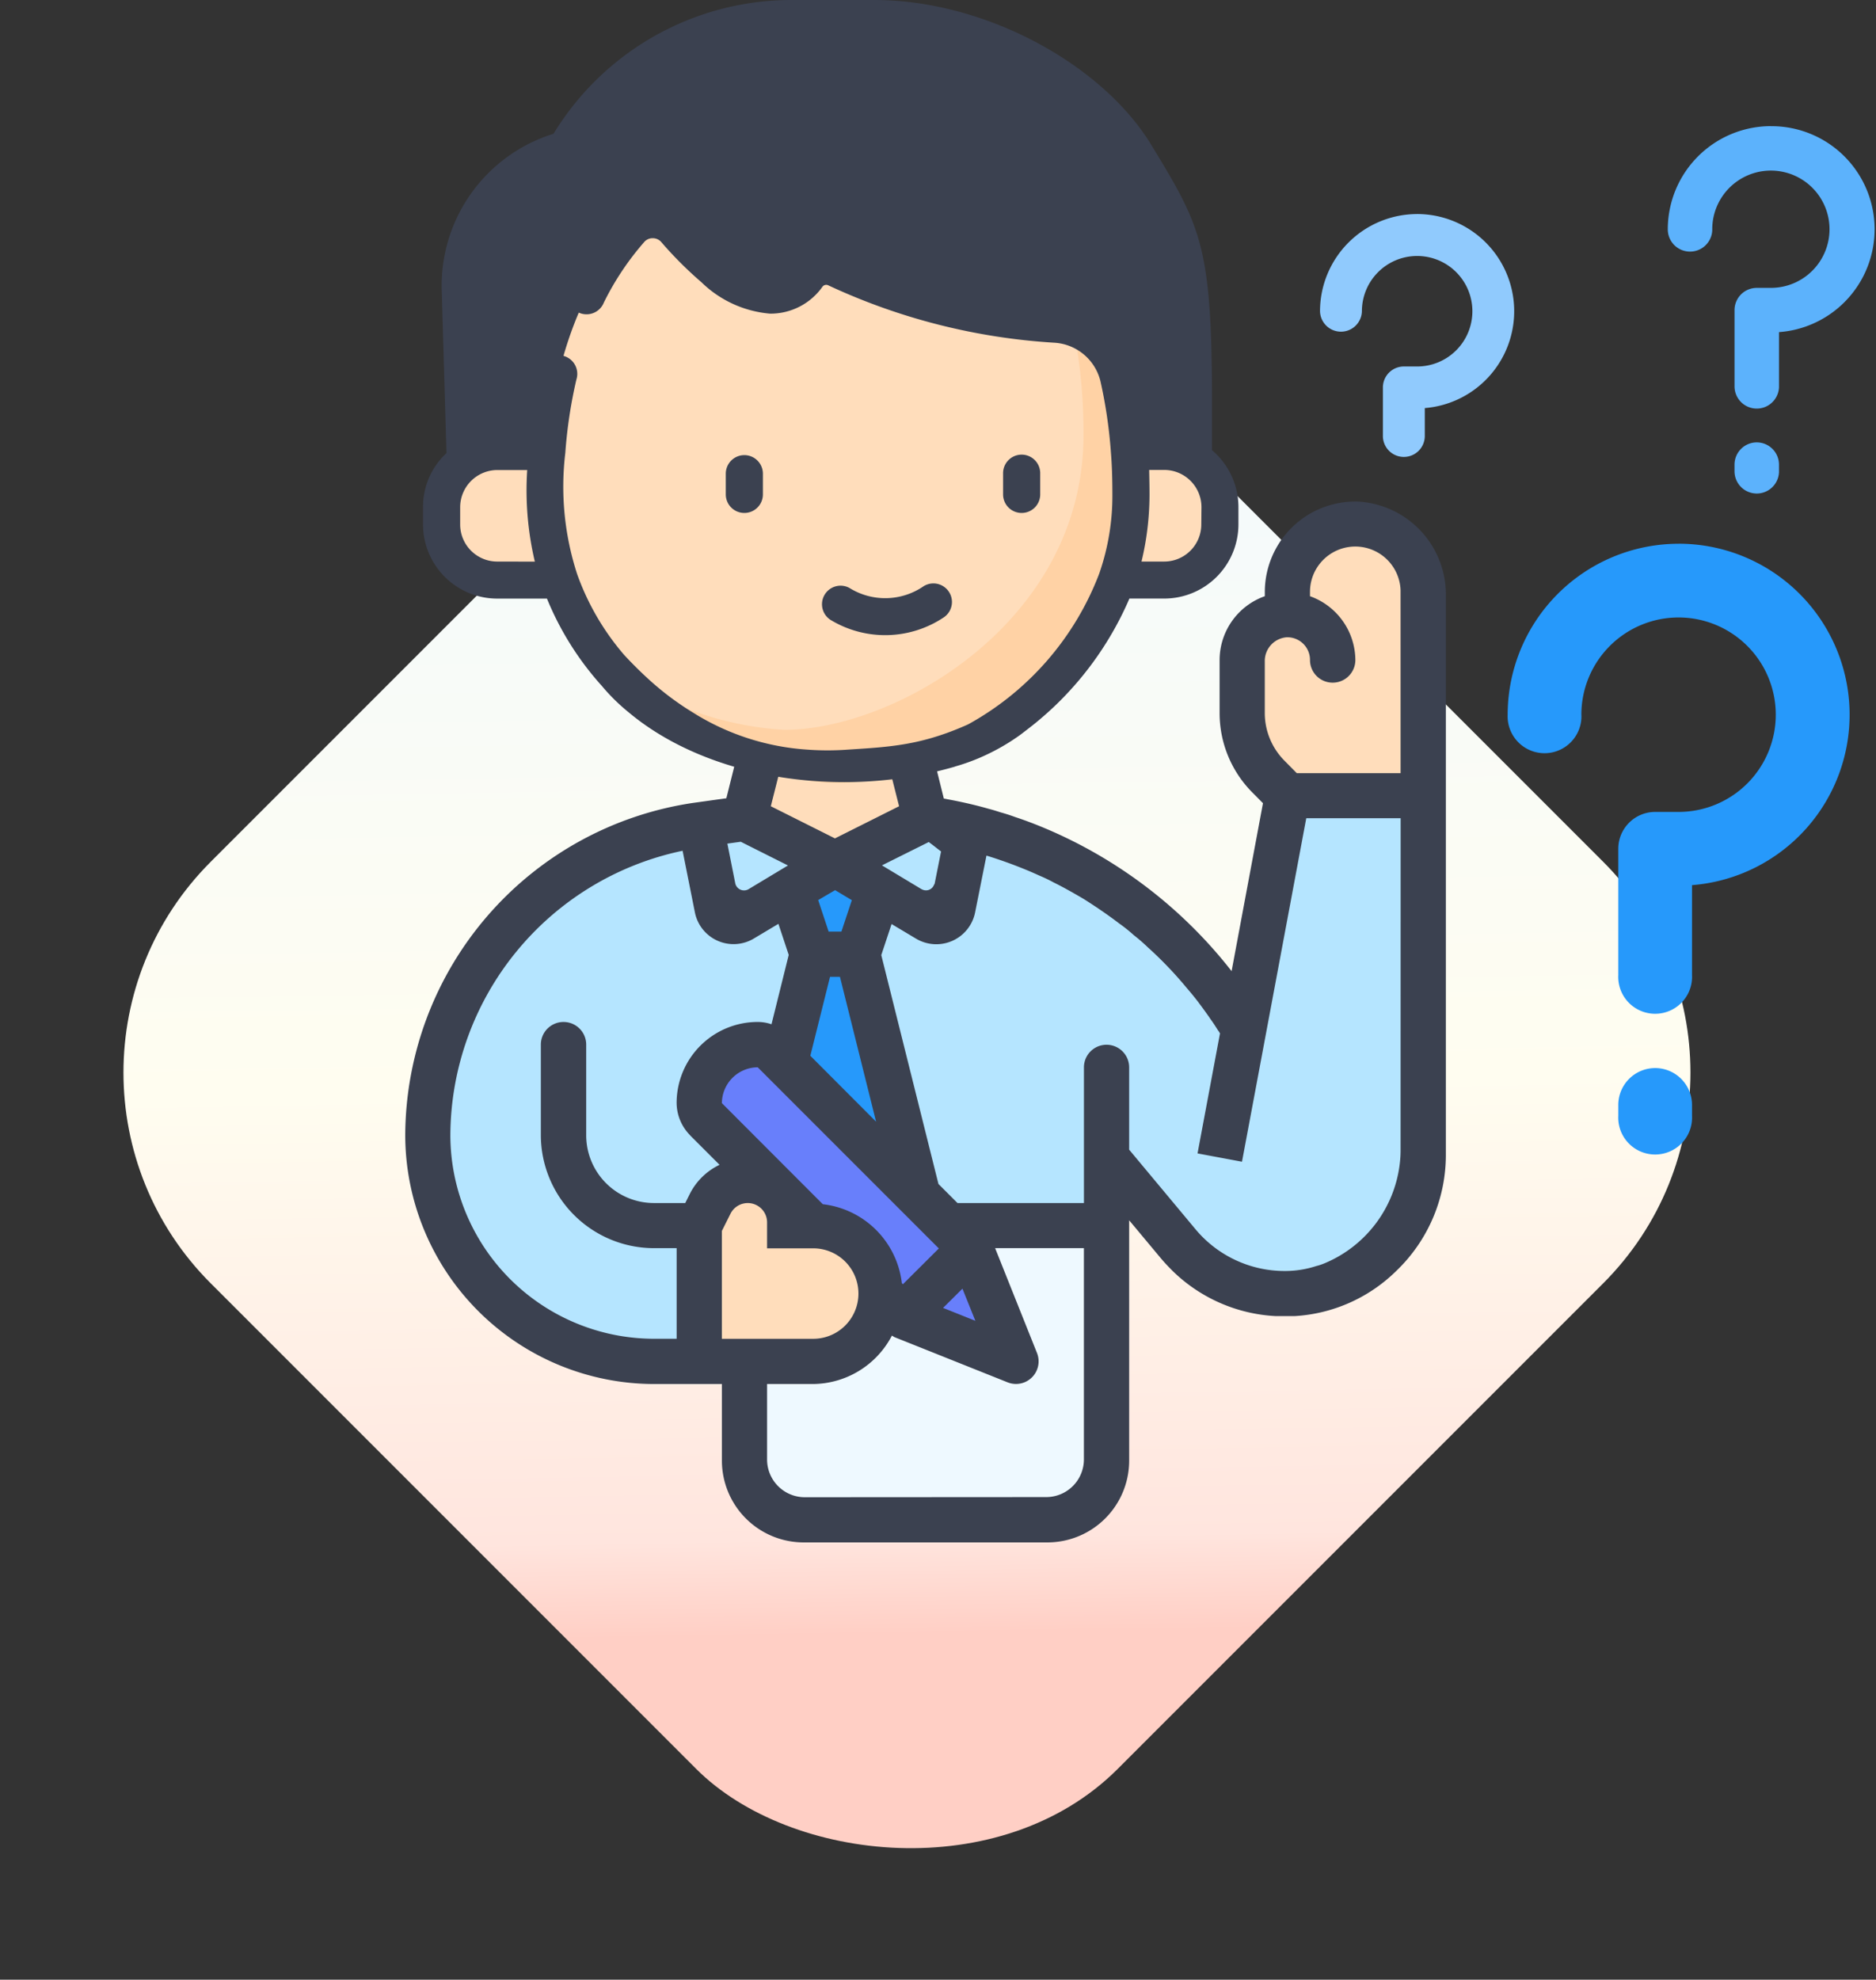 <svg xmlns="http://www.w3.org/2000/svg" xmlns:xlink="http://www.w3.org/1999/xlink" width="151.055" height="159.37" viewBox="0 0 151.055 159.37">
  <rect x="0" y="0" width="151.055" height="159.37" fill="#333333" stroke="none"/>
  <defs>
    <linearGradient id="linear-gradient" x1="0.92" y1="0.056" x2="0.192" y2="0.808" gradientUnits="objectBoundingBox">
      <stop offset="0" stop-color="#f1f9ff"/>
      <stop offset="0.594" stop-color="#fffdf0"/>
      <stop offset="0.929" stop-color="#ffe5de"/>
      <stop offset="1" stop-color="#ffcfc5"/>
    </linearGradient>
  </defs>
  <g id="Group_1304" data-name="Group 1304" transform="translate(-660.986 -7079.05)">
    <rect id="Rectangle_1122" data-name="Rectangle 1122" width="103.277" height="103.277" rx="24" transform="translate(660.986 7165.393) rotate(-45)" fill="url(#linear-gradient)"/>
    <g id="Group_964" data-name="Group 964" transform="translate(-49.554 6722.457)">
      <g id="Group_963" data-name="Group 963" transform="translate(743.17 366.746)">
        <g id="student">
          <g id="Group_961" data-name="Group 961" transform="translate(1.82 32.131)">
            <g id="Group_947" data-name="Group 947" transform="translate(32.787 23.597)">
              <path id="Path_1547" data-name="Path 1547" d="M781.917,410.484l-1.694,8.421-5.573-3.334-3.534-2.136,7.286-3.643A31.369,31.369,0,0,1,781.917,410.484Z" transform="translate(-771.116 -409.792)" fill="#b5e5ff"/>
            </g>
            <g id="Group_948" data-name="Group 948" transform="translate(21.967 23.597)">
              <path id="Path_1548" data-name="Path 1548" d="M773.2,413.435l-3.533,2.131L764.1,418.9l-1.718-8.6,3.533-.51Z" transform="translate(-762.379 -409.792)" fill="#b5e5ff"/>
            </g>
            <g id="Group_949" data-name="Group 949" transform="translate(34.609 21.775)">
              <path id="Path_1549" data-name="Path 1549" d="M803.68,427.046l3.516-18.725h10.929v28.907a11.163,11.163,0,0,1-19.745,7.14l-5.756-6.9v5.465H779.869l-2.419-2.423-4.863-19.43,1.713-5.155,5.573,3.334,1.694-8.421A35.864,35.864,0,0,1,803.68,427.046Z" transform="translate(-772.587 -408.321)" fill="#b5e5ff"/>
            </g>
            <g id="Group_950" data-name="Group 950" transform="translate(0 24.107)">
              <path id="Path_1550" data-name="Path 1550" d="M768.319,418.8l5.573-3.334,1.708,5.154-2.186,8.743-.923-.932a1.834,1.834,0,0,0-1.276-.529,4.727,4.727,0,0,0-4.718,4.718,1.843,1.843,0,0,0,.529,1.276l8.573,8.583h-1.815v-.274a3.377,3.377,0,0,0-6.394-1.515l-.893,1.785v10.929h-3.642a18.222,18.222,0,0,1-18.215-18.211,25.205,25.205,0,0,1,21.639-24.954l.328-.036Z" transform="translate(-744.64 -410.204)" fill="#b5e5ff"/>
            </g>
            <g id="Group_951" data-name="Group 951" transform="translate(28.78 34.526)">
              <path id="Path_1551" data-name="Path 1551" d="M770.066,418.618h3.643l4.863,19.435L767.88,427.361Z" transform="translate(-767.88 -418.618)" fill="#2699fb"/>
            </g>
            <g id="Group_952" data-name="Group 952" transform="translate(29.253 27.24)">
              <path id="Path_1552" data-name="Path 1552" d="M775.329,414.865l-1.713,5.155h-3.642l-1.713-5.155,3.533-2.131Z" transform="translate(-768.262 -412.734)" fill="#2699fb"/>
            </g>
            <g id="Group_953" data-name="Group 953" transform="translate(25.5 56.384)">
              <path id="Path_1553" data-name="Path 1553" d="M794.376,441.733v13.417a4.8,4.8,0,0,1-4.8,4.8H770.031a4.8,4.8,0,0,1-4.8-4.8v-7.958H770.7a5.457,5.457,0,0,0,5.465-5.45v-.015l1.825,1.828,9.107,3.643-3.643-9.107-1.825-1.823h12.755Z" transform="translate(-765.232 -436.268)" fill="#eef9ff"/>
            </g>
            <g id="Group_954" data-name="Group 954" transform="translate(21.858 41.812)">
              <path id="Path_1554" data-name="Path 1554" d="M763.676,425.885a4.7,4.7,0,0,1,3.334-1.384,1.834,1.834,0,0,1,1.276.529l.929.929,10.692,10.692,2.422,2.422,1.822,1.822L787.793,450l-9.107-3.643-1.823-1.82a5.472,5.472,0,0,0-5.465-5.465l-8.579-8.579a1.84,1.84,0,0,1-.528-1.274A4.708,4.708,0,0,1,763.676,425.885Z" transform="translate(-762.291 -424.501)" fill="#687ffb"/>
            </g>
            <g id="Group_955" data-name="Group 955" transform="translate(65.574)">
              <path id="Path_1555" data-name="Path 1555" d="M801.235,397.94v-1.82a5.465,5.465,0,0,1,10.929,0v16.393H801.235L799.723,411a7.3,7.3,0,0,1-2.131-5.155v-4.262A3.67,3.67,0,0,1,801.235,397.94Z" transform="translate(-797.592 -390.738)" fill="#fdb"/>
            </g>
            <g id="Group_956" data-name="Group 956" transform="translate(21.858 52.738)">
              <path id="Path_1556" data-name="Path 1556" d="M763.184,435.184a3.377,3.377,0,0,1,6.394,1.512v.274H771.4a5.465,5.465,0,0,1,0,10.929h-9.108V436.97Z" transform="translate(-762.291 -433.324)" fill="#fdb"/>
            </g>
            <g id="Group_957" data-name="Group 957" transform="translate(25.5 17.914)">
              <path id="Path_1557" data-name="Path 1557" d="M778.384,405.2l1.42,5.683-7.287,3.643-7.285-3.643,1.42-5.683a11.16,11.16,0,0,0,2.222.219h7.285a11.143,11.143,0,0,0,2.222-.219Z" transform="translate(-765.232 -405.203)" fill="#fdb"/>
            </g>
          </g>
          <g id="Group_962" data-name="Group 962">
            <path id="Path_1561" data-name="Path 1561" d="M819.9,389.2a7.285,7.285,0,0,0-7.517,7.282v.334a5.46,5.46,0,0,0-3.641,5.127v4.272a9.061,9.061,0,0,0,2.675,6.44l.792.8.025.025L809.708,427a37.557,37.557,0,0,0-14.514-11.282c-.879-.384-1.783-.743-2.7-1.053-.112-.037-.223-.074-.322-.111-.347-.124-.693-.235-1.053-.334-.111-.037-.235-.074-.347-.111-.2-.062-.409-.124-.607-.173-.991-.285-2.006-.52-3.034-.718l-.594-.111-.706-2.848c1.585-.594-17.7-.594-16.1,0l-.706,2.823-2.662.372A27.162,27.162,0,0,0,743.17,440.2a20.062,20.062,0,0,0,20.037,20.037h5.461V466.4a6.585,6.585,0,0,0,6.588,6.588h19.616a6.585,6.585,0,0,0,6.588-6.588V447.057L804,450.1c.3.359.619.694.954,1.028l.005.006a12.83,12.83,0,0,0,8.292,3.635h1.536a12.715,12.715,0,0,0,8.171-3.626l.015-.015a12.928,12.928,0,0,0,3.988-9.337v-45A7.493,7.493,0,0,0,819.9,389.2ZM786.29,417.349c.012,0,.012,0,.025.012l-.508,2.551a.274.274,0,0,1-.062.136.683.683,0,0,1-.83.421l-.049-.012c-.05-.025-.087-.037-.136-.062l-3.17-1.907.012-.012,3.752-1.87C785.77,416.94,785.857,417.014,786.29,417.349Zm2.786,37.8-2.6-1.04,1.56-1.548Zm-2.96-5.808-2.873,2.861-.087-.087a7.237,7.237,0,0,0-6.365-6.353l-8.124-8.136a2.9,2.9,0,0,1,2.885-2.885l11.22,11.22,3.356,3.356Zm-5.065-10.254-5.263-5.275,1.585-6.353h.8l2.91,11.665Zm-1.919-17.808-.842,2.539h-1.028l-.842-2.539,1.362-.8,1.325.793Zm-5.845-10.254c.273.012.557.037.842.037h7.282c.285,0,.57-.025.842-.037l.681,2.7-5.164,2.588-5.164-2.588Zm-3.1,5.56,3.8,1.907-3.17,1.907a.723.723,0,0,1-1.077-.483l-.632-3.183Zm-4.074,23.64,2.365,2.365A5.188,5.188,0,0,0,766.1,444.9l-.384.768h-2.514a5.457,5.457,0,0,1-5.461-5.474v-7.282a1.823,1.823,0,0,0-1.82-1.82h-.012a1.823,1.823,0,0,0-1.82,1.82V440.2a9.119,9.119,0,0,0,9.114,9.1h1.82v7.294h-1.82a16.415,16.415,0,0,1-16.4-16.4,23.5,23.5,0,0,1,18.7-22.885l.991,4.966a3.175,3.175,0,0,0,4.755,2.093l1.969-1.176.83,2.5-1.387,5.585a3.394,3.394,0,0,0-1.114-.186,6.527,6.527,0,0,0-6.526,6.489A3.74,3.74,0,0,0,766.117,440.221Zm2.551,16.371v-8.681l.694-1.387a1.556,1.556,0,0,1,2.947.693v2.093h3.653a3.641,3.641,0,1,1,.124,7.282Zm29.151,9.709a3.034,3.034,0,0,1-3.046,3.034l-19.43.012a3.039,3.039,0,0,1-3.034-3.034v-6.08h3.653a7.228,7.228,0,0,0,6.4-3.9c.074.05.136.087.2.124l9.115,3.641a1.82,1.82,0,0,0,2.365-2.365l-3.356-8.4-.012-.037h7.145Zm25.5-24.891a8.986,8.986,0,0,1-.074,1.152,9.951,9.951,0,0,1-6.043,7.95,4.707,4.707,0,0,1-.669.223,8.17,8.17,0,0,1-2.526.4,9.343,9.343,0,0,1-7.207-3.368l-5.337-6.4v-6.625a1.82,1.82,0,1,0-3.641,0V445.67H787.64l-1.536-1.536L781.5,425.708l.83-2.5,1.969,1.176a3.186,3.186,0,0,0,4.755-2.105l.916-4.582c.012,0,.025.012.037.012q1.449.446,2.824,1c.471.186.929.384,1.387.594a13.1,13.1,0,0,1,1.189.57c.508.248,1,.52,1.5.8.322.186.656.372.978.57.954.607,1.882,1.238,2.774,1.92a12.236,12.236,0,0,1,1.176.941,13.852,13.852,0,0,1,1.127.978c.557.5,1.1,1.028,1.622,1.573s1.016,1.1,1.5,1.684c.31.359.607.718.892,1.09a1.3,1.3,0,0,1,.1.136c.285.372.557.755.83,1.139a.266.266,0,0,1,.037.062q.353.483.669,1a1.406,1.406,0,0,1,.161.248l-1.808,9.659,3.579.669,1.065-5.684,4.111-21.969h7.6Zm0-30.352h-8.359l-.025-.025-.941-.954a5.445,5.445,0,0,1-1.61-3.864V402.08a1.911,1.911,0,0,1,1.771-1.957,1.822,1.822,0,0,1,1.87,1.833,1.823,1.823,0,0,0,1.82,1.82h.012a1.823,1.823,0,0,0,1.82-1.82,5.493,5.493,0,0,0-3.653-5.139v-.334a3.648,3.648,0,0,1,7.294-.136Z" transform="translate(-743.17 -358.974)" fill="#3b4150"/>
            <path id="Path_1568" data-name="Path 1568" d="M833.561,364.793a8.311,8.311,0,0,0-8.3,8.3,1.791,1.791,0,0,0,3.58.094c0-.031,0-.063,0-.094a4.721,4.721,0,1,1,4.721,4.721h-1.136a1.791,1.791,0,0,0-1.791,1.791h0v6.125a1.791,1.791,0,0,0,3.58.094c0-.031,0-.063,0-.094v-4.355a8.3,8.3,0,0,0-.654-16.578Z" transform="translate(-723.601 -364.792)" fill="#5cb2fc"/>
            <path id="Path_1569" data-name="Path 1569" d="M831.392,385.351a1.791,1.791,0,0,0-1.791,1.791h0v.524a1.791,1.791,0,0,0,3.58.094c0-.031,0-.063,0-.094v-.524A1.79,1.79,0,0,0,831.392,385.351Z" transform="translate(-722.568 -359.891)" fill="#5cb2fc"/>
            <path id="Path_1570" data-name="Path 1570" d="M828.614,391.94A13.778,13.778,0,0,0,814.851,405.7a2.972,2.972,0,0,0,5.935.321,2.784,2.784,0,0,0,0-.321,7.827,7.827,0,1,1,7.826,7.828H826.73a2.972,2.972,0,0,0-2.972,2.972v10.155a2.972,2.972,0,1,0,5.937.3,2.943,2.943,0,0,0,0-.3v-7.232a13.764,13.764,0,0,0-1.085-27.486Z" transform="translate(-726.085 -358.32)" fill="#2699fb"/>
            <path id="Path_1571" data-name="Path 1571" d="M825.016,426.024A2.972,2.972,0,0,0,822.044,429v.867a2.972,2.972,0,1,0,5.937,0V429A2.972,2.972,0,0,0,825.016,426.024Z" transform="translate(-724.37 -350.196)" fill="#2699fb"/>
            <path id="Path_1572" data-name="Path 1572" d="M810.47,370.508a7.831,7.831,0,0,0-7.821,7.823,1.687,1.687,0,0,0,3.373,0v0a4.448,4.448,0,1,1,4.448,4.448H809.4a1.687,1.687,0,0,0-1.687,1.687v3.948a1.687,1.687,0,0,0,3.373,0v-2.287a7.823,7.823,0,0,0-.619-15.621Z" transform="translate(-728.992 -363.429)" fill="#90cafd"/>
          </g>
        </g>
      </g>
      <g id="Group_964-2" data-name="Group 964" transform="translate(744.605 356.593)">
        <g id="question" transform="translate(1.492 1.494)">
          <path id="Path_1534" data-name="Path 1534" d="M780.074,357.8h-6.681a20.877,20.877,0,0,0-18.151,10.542,11.393,11.393,0,0,0-8.487,11.346l.576,19.962h58.445V383.5a25.7,25.7,0,0,0-25.7-25.7Z" transform="translate(-745.244 -357.799)" fill="#3b4150"/>
          <g id="Group_941" data-name="Group 941" transform="translate(0 16.18)">
            <path id="Path_1535" data-name="Path 1535" d="M760.3,396.3H750.009a4.475,4.475,0,0,1-4.475-4.475h0v-1.4a4.475,4.475,0,0,1,4.475-4.475H760.3Z" transform="translate(-745.534 -367.27)" fill="#fdb"/>
            <path id="Path_1536" data-name="Path 1536" d="M784.216,396.3h10.293a4.475,4.475,0,0,0,4.475-4.475v-1.4a4.475,4.475,0,0,0-4.475-4.475H784.216Z" transform="translate(-736.313 -367.27)" fill="#fdb"/>
            <path id="Path_1537" data-name="Path 1537" d="M799.442,393c0,14.753-14.883,23.222-23.578,23.222S752.286,407.757,752.286,393c0-9.423,2.618-16.555,6.857-21.338a2.394,2.394,0,0,1,3.381-.193,2.28,2.28,0,0,1,.206.206,31.824,31.824,0,0,0,3.1,3.1,7.488,7.488,0,0,0,4.574,2.168,3.643,3.643,0,0,0,2.961-1.524,1.886,1.886,0,0,1,2.363-.609,48.336,48.336,0,0,0,17.624,4.479,5.516,5.516,0,0,1,5.074,4.243A41.87,41.87,0,0,1,799.442,393Z" transform="translate(-743.924 -370.864)" fill="#fdb"/>
          </g>
          <path id="Path_1538" data-name="Path 1538" d="M797.474,381.848a5.5,5.5,0,0,0-3.628-3.95,43.758,43.758,0,0,1,.816,8.656c0,15.069-15.2,23.711-24.076,23.711a25.655,25.655,0,0,1-14.324-5.391c5.121,6.266,13.129,9.68,18.647,9.68,8.7,0,23.579-8.468,23.579-23.222a41.865,41.865,0,0,0-1.016-9.471Z" transform="translate(-742.977 -353.008)" fill="#ffd2a5"/>
          <g id="Group_942" data-name="Group 942" transform="translate(22.886 35.144)">
            <path id="Path_1543" data-name="Path 1543" d="M765.51,390.834A1.493,1.493,0,0,0,767,389.341v-1.668a1.494,1.494,0,1,0-2.988,0v1.668a1.494,1.494,0,0,0,1.493,1.493Z" transform="translate(-764.015 -386.178)" fill="#3b4150"/>
            <path id="Path_1544" data-name="Path 1544" d="M783.537,390.834a1.494,1.494,0,0,0,1.495-1.493v-1.668a1.495,1.495,0,1,0-2.989,0v1.668a1.494,1.494,0,0,0,1.494,1.493Z" transform="translate(-759.718 -386.178)" fill="#3b4150"/>
            <path id="Path_1545" data-name="Path 1545" d="M778.454,394.741a5.449,5.449,0,0,1-5.97.146,1.494,1.494,0,0,0-1.443,2.617,8.488,8.488,0,0,0,8.981-.219,1.494,1.494,0,0,0-1.568-2.544Z" transform="translate(-762.524 -384.19)" fill="#3b4150"/>
          </g>
        </g>
        <path id="Path_1573" data-name="Path 1573" d="M807.854,392.833V389c0-12.626-.892-14.162-4.872-20.717-3.964-6.54-13.415-11.69-22.325-11.69h-6.686a22.442,22.442,0,0,0-19.137,10.769,12.8,12.8,0,0,0-9,12.655l.38,13.05a5.9,5.9,0,0,0-1.887,4.345v1.4a5.975,5.975,0,0,0,5.969,5.969h4.009a24.1,24.1,0,0,0,4.4,7.008l.014.015a15.56,15.56,0,0,0,2.151,2.121c6.379,5.355,17.073,7.053,26.262,4.39.014,0,.014,0,.029-.015a16.228,16.228,0,0,0,2.443-.908,17.161,17.161,0,0,0,2.166-1.2c.263-.175.526-.35.775-.541.438-.336.878-.672,1.3-1.024s.835-.717,1.243-1.1a26.389,26.389,0,0,0,6.116-8.749h2.809a5.975,5.975,0,0,0,5.969-5.969v-1.4A6.009,6.009,0,0,0,807.854,392.833ZM750.3,401.8a2.988,2.988,0,0,1-2.984-2.984v-1.4a3,3,0,0,1,2.984-2.984h2.415a24.991,24.991,0,0,0,.614,7.373Zm45.018-20.6a46.914,46.914,0,0,1-17.06-4.345,3.424,3.424,0,0,0-4.243,1.127,2.1,2.1,0,0,1-1.7.863,6.021,6.021,0,0,1-3.628-1.8,33.294,33.294,0,0,1-2.956-2.956,3.892,3.892,0,0,0-5.823-.015,26.238,26.238,0,0,0-3.7,5.545,1.5,1.5,0,1,0,2.677,1.331,22.424,22.424,0,0,1,3.263-4.887.868.868,0,0,1,.672-.292.893.893,0,0,1,.688.307,30.658,30.658,0,0,0,3.233,3.233,8.988,8.988,0,0,0,5.529,2.531,5.117,5.117,0,0,0,4.229-2.181.38.38,0,0,1,.482-.087,50.242,50.242,0,0,0,18.172,4.608,4.071,4.071,0,0,1,3.716,3.087,38.681,38.681,0,0,1,.848,5.778c.088,1.084.116,2.209.116,3.351a18.975,18.975,0,0,1-1.068,6.394,23.317,23.317,0,0,1-10.548,12.114c-3.8,1.705-6.321,1.814-9.685,2.033a22.068,22.068,0,0,1-3.263,0,19.71,19.71,0,0,1-9.187-2.97,23.353,23.353,0,0,1-3.409-2.531c-.717-.644-1.434-1.346-2.151-2.121a20.5,20.5,0,0,1-3.788-6.51,22.754,22.754,0,0,1-.951-9.76,38.029,38.029,0,0,1,.892-5.9,1.5,1.5,0,1,0-2.911-.687,40.9,40.9,0,0,0-.833,4.989H750.3a6.016,6.016,0,0,0-1.141.1l-.322-11.631a9.841,9.841,0,0,1,7.373-9.861,1.527,1.527,0,0,0,.923-.7,19.446,19.446,0,0,1,16.839-9.8h6.686a24.243,24.243,0,0,1,24.213,24.227v7.71a5.568,5.568,0,0,0-.848-.058h-1.449a41.7,41.7,0,0,0-.8-4.843A7.028,7.028,0,0,0,795.316,381.2Zm11.674,17.615a2.988,2.988,0,0,1-2.985,2.984h-1.829a23.145,23.145,0,0,0,.644-5.4c0-.659-.014-1.316-.028-1.975h1.228a3,3,0,0,1,2.984,2.984Z" transform="translate(-744.329 -356.593)" fill="#3b4150"/>
      </g>
    </g>
  </g>
</svg>
